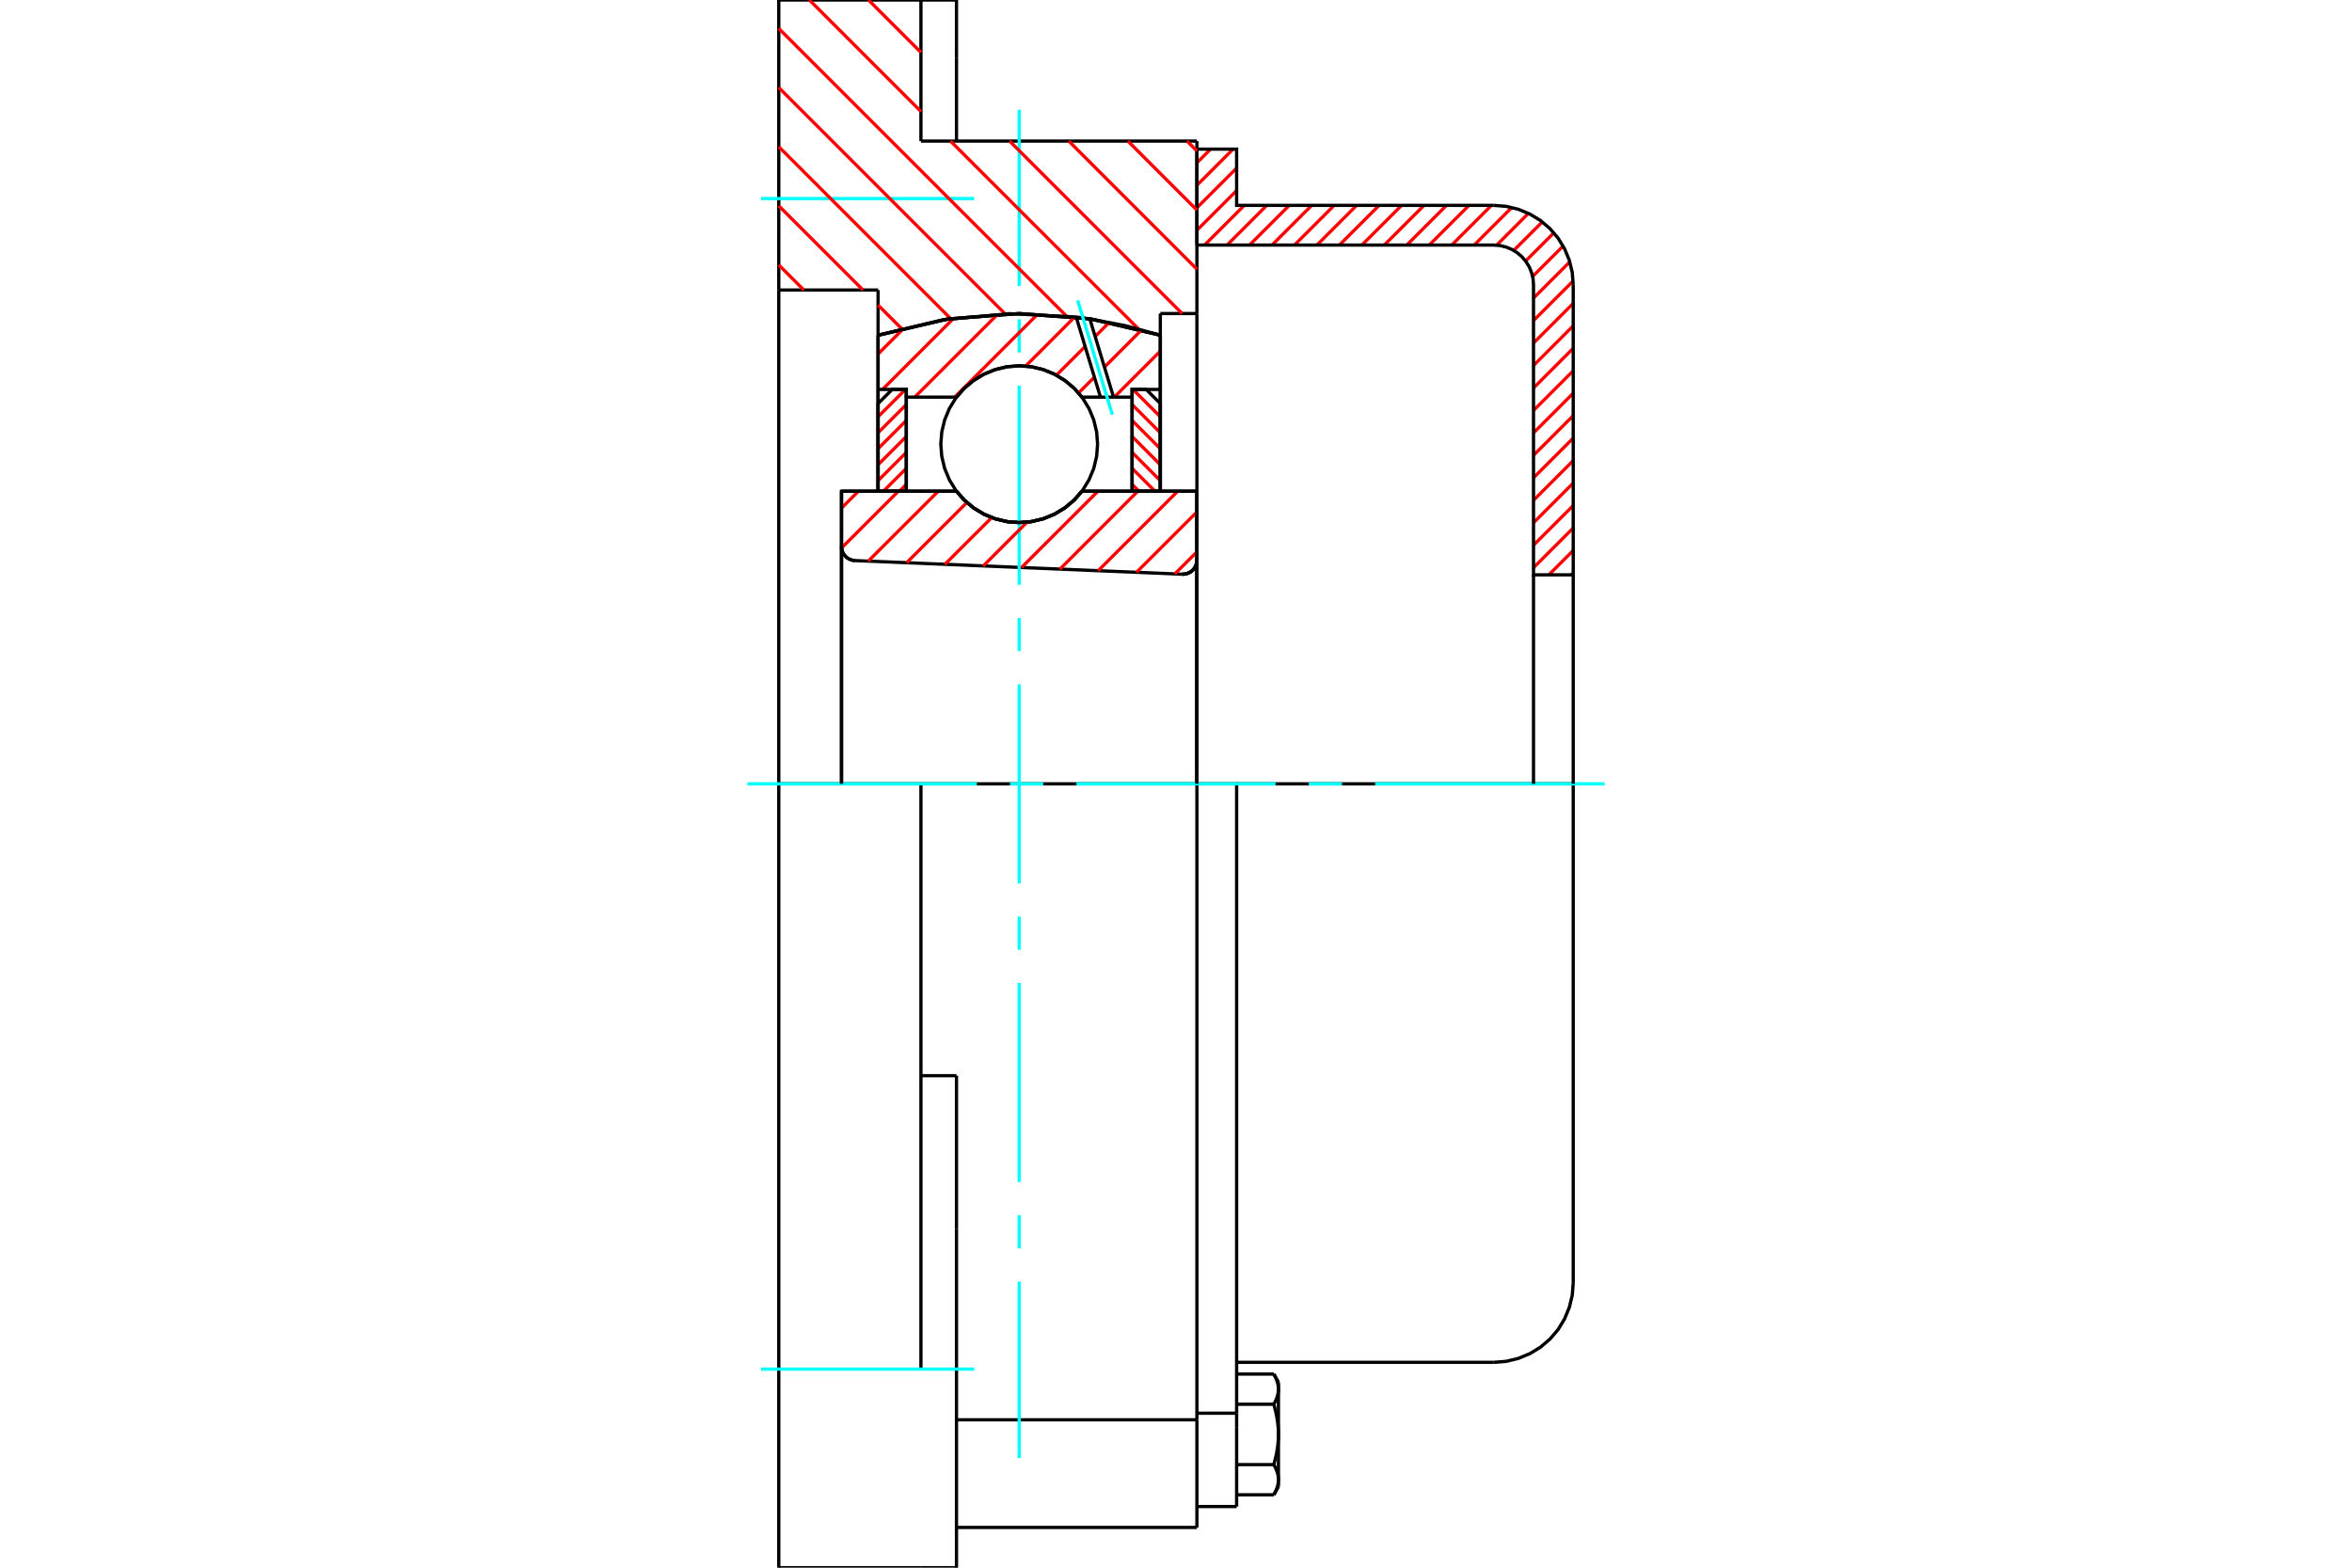 <?xml version="1.0" standalone="no"?>
<!DOCTYPE svg PUBLIC "-//W3C//DTD SVG 1.1//EN"
	"http://www.w3.org/Graphics/SVG/1.1/DTD/svg11.dtd">
<svg xmlns="http://www.w3.org/2000/svg" height="100%" width="100%" viewBox="0 0 36000 24000">
	<rect x="-1800" y="-1200" width="39600" height="26400" style="fill:#FFF"/>
	<g style="fill:none; fill-rule:evenodd" transform="matrix(1 0 0 1 0 0)">
		<g style="fill:none; stroke:#000; stroke-width:50; shape-rendering:geometricPrecision">
			<polyline points="18095,8791 18130,8789 18164,8782 18196,8770 18227,8753 18254,8731 18277,8705 18295,8675 18309,8643 18317,8609 18320,8575"/>
			<line x1="18320" y1="7520" x2="18320" y2="8575"/>
			<line x1="16560" y1="7520" x2="18320" y2="7520"/>
			<polyline points="14640,7520 14762,7659 14905,7778 15063,7873 15235,7943 15415,7986 15600,8000 15785,7986 15965,7943 16137,7873 16295,7778 16438,7659 16560,7520"/>
			<line x1="12880" y1="7520" x2="14640" y2="7520"/>
			<line x1="12880" y1="8366" x2="12880" y2="7520"/>
			<polyline points="12880,8366 12883,8399 12890,8431 12902,8462 12919,8490 12940,8516 12965,8538 12992,8556 13022,8569 13054,8578 13087,8582"/>
			<line x1="18095" y1="8791" x2="13087" y2="8582"/>
			<line x1="18320" y1="8575" x2="18320" y2="12000"/>
			<line x1="12880" y1="8366" x2="12880" y2="12000"/>
			<polyline points="18095,8791 18130,8789 18164,8782 18196,8770 18227,8753 18254,8731 18277,8705 18295,8675 18309,8643 18317,8609 18320,8575"/>
			<polyline points="18320,23384 18320,21960 18320,21736"/>
			<line x1="14640" y1="21736" x2="18320" y2="21736"/>
			<line x1="14096" y1="2160" x2="18320" y2="2160"/>
			<line x1="18320" y1="12000" x2="18320" y2="21736"/>
			<line x1="18320" y1="12000" x2="14096" y2="12000"/>
			<line x1="14640" y1="16468" x2="14096" y2="16468"/>
			<line x1="14096" y1="12000" x2="11920" y2="12000"/>
			<line x1="13440" y1="4440" x2="11920" y2="4440"/>
			<line x1="13440" y1="5132" x2="13440" y2="4440"/>
			<polyline points="17760,5132 16693,4883 15600,4800 14507,4883 13440,5132"/>
			<line x1="17760" y1="4800" x2="17760" y2="5132"/>
			<line x1="18320" y1="4800" x2="17760" y2="4800"/>
			<line x1="18320" y1="2160" x2="18320" y2="4800"/>
			<line x1="14096" y1="0" x2="14096" y2="2160"/>
			<line x1="11920" y1="0" x2="14096" y2="0"/>
			<line x1="11920" y1="4440" x2="11920" y2="0"/>
			<line x1="17760" y1="5132" x2="17760" y2="7520"/>
			<line x1="13440" y1="7520" x2="13440" y2="5132"/>
			<line x1="18320" y1="4800" x2="18320" y2="12000"/>
			<line x1="11920" y1="12000" x2="11920" y2="4440"/>
			<polyline points="11920,24000 11920,20960 11920,12000"/>
			<line x1="14640" y1="18810" x2="14640" y2="16468"/>
			<line x1="14096" y1="20960" x2="14096" y2="12000"/>
			<line x1="14640" y1="24000" x2="14640" y2="18810"/>
			<line x1="14640" y1="890" x2="14640" y2="0"/>
			<line x1="14640" y1="2160" x2="14640" y2="890"/>
			<line x1="11920" y1="24000" x2="14096" y2="24000"/>
			<line x1="14640" y1="23384" x2="18320" y2="23384"/>
			<line x1="14640" y1="0" x2="14096" y2="0"/>
			<line x1="14096" y1="24000" x2="14640" y2="24000"/>
			<line x1="18320" y1="21635" x2="18928" y2="21635"/>
			<line x1="18928" y1="21847" x2="18928" y2="21635"/>
			<line x1="18928" y1="21960" x2="18928" y2="21847"/>
			<line x1="18928" y1="23064" x2="18928" y2="21960"/>
			<polyline points="18928,21635 18928,12000 18320,12000"/>
			<polyline points="19497,21498 19501,21491 19505,21484 19509,21476 19512,21469 19516,21462 19519,21455 19523,21448 19526,21442 19529,21435 19532,21428 19535,21421 19538,21415 19540,21408 19543,21401 19545,21395 19547,21388 19549,21382 19551,21375 19553,21369 19555,21362 19557,21356 19558,21350 19560,21343 19561,21337 19562,21330 19563,21324 19564,21318 19565,21311 19566,21305 19567,21299 19567,21293 19567,21286 19568,21280 19568,21274 19568,21267"/>
			<polyline points="19568,21960 19568,21947 19568,21935 19567,21922 19567,21909 19567,21897 19566,21884 19565,21871 19564,21859 19563,21846 19562,21833 19561,21821 19560,21808 19558,21795 19557,21783 19555,21770 19553,21757 19551,21744 19549,21731 19547,21718 19545,21705 19543,21692 19540,21679 19538,21665 19535,21652 19532,21639 19529,21625 19526,21611 19523,21598 19519,21584 19516,21570 19512,21556 19509,21542 19505,21527 19501,21513 19497,21498"/>
			<line x1="19568" y1="21267" x2="19568" y2="21960"/>
			<polyline points="19568,22653 19568,22646 19568,22640 19567,22634 19567,22627 19567,22621 19566,22615 19565,22609 19564,22602 19563,22596 19562,22590 19561,22583 19560,22577 19558,22570 19557,22564 19555,22558 19553,22551 19551,22545 19549,22538 19547,22532 19545,22525 19543,22519 19540,22512 19538,22505 19535,22499 19532,22492 19529,22485 19526,22478 19523,22472 19519,22465 19516,22458 19512,22451 19509,22444 19505,22436 19501,22429 19497,22422"/>
			<line x1="19568" y1="21960" x2="19568" y2="22653"/>
			<polyline points="19497,22422 19501,22407 19505,22393 19509,22378 19512,22364 19516,22350 19519,22336 19523,22322 19526,22309 19529,22295 19532,22281 19535,22268 19538,22255 19540,22241 19543,22228 19545,22215 19547,22202 19549,22189 19551,22176 19553,22163 19555,22150 19557,22137 19558,22125 19560,22112 19561,22099 19562,22087 19563,22074 19564,22061 19565,22049 19566,22036 19567,22023 19567,22011 19567,21998 19568,21985 19568,21973 19568,21960"/>
			<line x1="19568" y1="22653" x2="19568" y2="22760"/>
			<polyline points="19497,22884 19501,22876 19505,22869 19509,22862 19512,22855 19516,22848 19519,22841 19523,22834 19526,22827 19529,22820 19532,22814 19535,22807 19538,22800 19540,22794 19543,22787 19545,22780 19547,22774 19549,22767 19551,22761 19553,22754 19555,22748 19557,22742 19558,22735 19560,22729 19561,22722 19562,22716 19563,22710 19564,22703 19565,22697 19566,22691 19567,22684 19567,22678 19567,22672 19568,22666 19568,22659 19568,22653"/>
			<polyline points="19568,21267 19568,21261 19568,21254 19567,21248 19567,21242 19567,21236 19566,21229 19565,21223 19564,21217 19563,21210 19562,21204 19561,21198 19560,21191 19558,21185 19557,21178 19555,21172 19553,21166 19551,21159 19549,21153 19547,21146 19545,21140 19543,21133 19540,21126 19538,21120 19535,21113 19532,21106 19529,21100 19526,21093 19523,21086 19519,21079 19516,21072 19512,21065 19509,21058 19505,21051 19501,21044 19497,21036"/>
			<line x1="19568" y1="21160" x2="19568" y2="21267"/>
			<line x1="18928" y1="22884" x2="19497" y2="22884"/>
			<line x1="18928" y1="22422" x2="19497" y2="22422"/>
			<line x1="18928" y1="21498" x2="19497" y2="21498"/>
			<line x1="18928" y1="21036" x2="19497" y2="21036"/>
			<polyline points="24080,12000 22864,12000 18928,12000"/>
			<line x1="24080" y1="19640" x2="24080" y2="12000"/>
			<line x1="18320" y1="23064" x2="18928" y2="23064"/>
			<line x1="19497" y1="22884" x2="19568" y2="22760"/>
			<line x1="19568" y1="21160" x2="19497" y2="21036"/>
			<polyline points="22864,20856 23054,20841 23240,20796 23416,20723 23579,20624 23724,20500 23848,20355 23947,20192 24020,20016 24065,19830 24080,19640"/>
			<line x1="18928" y1="20856" x2="22864" y2="20856"/>
		</g>
		<g style="fill:none; stroke:#0FF; stroke-width:50; shape-rendering:geometricPrecision">
			<line x1="15600" y1="22320" x2="15600" y2="19620"/>
			<line x1="15600" y1="19112" x2="15600" y2="18604"/>
			<line x1="15600" y1="18096" x2="15600" y2="15048"/>
			<line x1="15600" y1="14540" x2="15600" y2="14032"/>
			<line x1="15600" y1="13524" x2="15600" y2="10476"/>
			<line x1="15600" y1="9968" x2="15600" y2="9460"/>
			<line x1="15600" y1="8952" x2="15600" y2="5904"/>
			<line x1="15600" y1="5396" x2="15600" y2="4888"/>
			<line x1="15600" y1="4380" x2="15600" y2="1680"/>
			<line x1="11440" y1="12000" x2="14952" y2="12000"/>
			<line x1="15460" y1="12000" x2="15968" y2="12000"/>
			<line x1="16476" y1="12000" x2="19524" y2="12000"/>
			<line x1="20032" y1="12000" x2="20540" y2="12000"/>
			<line x1="21048" y1="12000" x2="24560" y2="12000"/>
			<line x1="11648" y1="3040" x2="14912" y2="3040"/>
			<line x1="11648" y1="20960" x2="14912" y2="20960"/>
		</g>
		<g style="fill:none; stroke:#F00; stroke-width:50; shape-rendering:geometricPrecision">
			<line x1="24080" y1="8771" x2="24051" y2="8800"/>
			<line x1="24080" y1="8427" x2="23707" y2="8800"/>
			<line x1="24080" y1="8083" x2="23472" y2="8691"/>
			<line x1="24080" y1="7739" x2="23472" y2="8347"/>
			<line x1="24080" y1="7395" x2="23472" y2="8003"/>
			<line x1="24080" y1="7051" x2="23472" y2="7659"/>
			<line x1="24080" y1="6707" x2="23472" y2="7315"/>
			<line x1="24080" y1="6363" x2="23472" y2="6971"/>
			<line x1="24080" y1="6020" x2="23472" y2="6628"/>
			<line x1="24080" y1="5676" x2="23472" y2="6284"/>
			<line x1="24080" y1="5332" x2="23472" y2="5940"/>
			<line x1="24080" y1="4988" x2="23472" y2="5596"/>
			<line x1="24080" y1="4644" x2="23472" y2="5252"/>
			<line x1="24078" y1="4302" x2="23472" y2="4908"/>
			<line x1="24028" y1="4008" x2="23472" y2="4564"/>
			<line x1="23925" y1="3767" x2="23458" y2="4234"/>
			<line x1="23783" y1="3565" x2="23351" y2="3997"/>
			<line x1="23606" y1="3398" x2="23169" y2="3835"/>
			<line x1="23394" y1="3266" x2="22907" y2="3754"/>
			<line x1="23140" y1="3176" x2="22564" y2="3752"/>
			<line x1="22828" y1="3144" x2="22220" y2="3752"/>
			<line x1="22484" y1="3144" x2="21876" y2="3752"/>
			<line x1="22140" y1="3144" x2="21532" y2="3752"/>
			<line x1="21796" y1="3144" x2="21188" y2="3752"/>
			<line x1="21453" y1="3144" x2="20845" y2="3752"/>
			<line x1="21109" y1="3144" x2="20501" y2="3752"/>
			<line x1="20765" y1="3144" x2="20157" y2="3752"/>
			<line x1="20421" y1="3144" x2="19813" y2="3752"/>
			<line x1="20077" y1="3144" x2="19469" y2="3752"/>
			<line x1="19733" y1="3144" x2="19125" y2="3752"/>
			<line x1="19389" y1="3144" x2="18781" y2="3752"/>
			<line x1="19045" y1="3144" x2="18437" y2="3752"/>
			<line x1="18928" y1="2917" x2="18320" y2="3525"/>
			<line x1="18928" y1="2573" x2="18320" y2="3181"/>
			<line x1="18874" y1="2283" x2="18320" y2="2837"/>
			<line x1="18530" y1="2283" x2="18320" y2="2493"/>
		</g>
		<g style="fill:none; stroke:#000; stroke-width:50; shape-rendering:geometricPrecision">
			<polyline points="18320,3752 18320,2283 18928,2283 18928,3144 22864,3144"/>
			<polyline points="24080,4360 24065,4170 24020,3984 23947,3808 23848,3645 23724,3500 23579,3376 23416,3277 23240,3204 23054,3159 22864,3144"/>
			<polyline points="24080,4360 24080,8800 23472,8800 23472,4360 23465,4265 23442,4172 23406,4084 23356,4003 23294,3930 23221,3868 23140,3818 23052,3782 22959,3759 22864,3752 18320,3752"/>
			<line x1="24080" y1="12000" x2="24080" y2="8800"/>
			<line x1="23472" y1="8800" x2="23472" y2="12000"/>
		</g>
		<g style="fill:none; stroke:#F00; stroke-width:50; shape-rendering:geometricPrecision">
			<line x1="18169" y1="2160" x2="18320" y2="2311"/>
			<line x1="17264" y1="2160" x2="18320" y2="3216"/>
			<line x1="16359" y1="2160" x2="18320" y2="4121"/>
			<line x1="13294" y1="0" x2="14096" y2="802"/>
			<line x1="15454" y1="2160" x2="18094" y2="4800"/>
			<line x1="12389" y1="0" x2="14096" y2="1707"/>
			<line x1="14549" y1="2160" x2="17428" y2="5038"/>
			<line x1="11920" y1="436" x2="16323" y2="4839"/>
			<line x1="11920" y1="1341" x2="15385" y2="4806"/>
			<line x1="11920" y1="2246" x2="14552" y2="4879"/>
			<line x1="11920" y1="3151" x2="13209" y2="4440"/>
			<line x1="13440" y1="4671" x2="13799" y2="5030"/>
			<line x1="11920" y1="4056" x2="12304" y2="4440"/>
		</g>
		<g style="fill:none; stroke:#000; stroke-width:50; shape-rendering:geometricPrecision">
			<polyline points="17760,5132 16693,4883 15600,4800 14507,4883 13440,5132"/>
		</g>
		<g style="fill:none; stroke:#F00; stroke-width:50; shape-rendering:geometricPrecision">
			<line x1="13859" y1="5962" x2="13440" y2="6380"/>
			<line x1="13872" y1="6193" x2="13440" y2="6625"/>
			<line x1="13872" y1="6437" x2="13440" y2="6869"/>
			<line x1="13872" y1="6682" x2="13440" y2="7114"/>
			<line x1="13872" y1="6926" x2="13440" y2="7358"/>
			<line x1="13872" y1="7170" x2="13522" y2="7520"/>
			<line x1="13872" y1="7415" x2="13767" y2="7520"/>
		</g>
		<g style="fill:none; stroke:#000; stroke-width:50; shape-rendering:geometricPrecision">
			<polyline points="13872,7520 13872,5962 13656,5962 13440,6178 13440,7520 13872,7520"/>
		</g>
		<g style="fill:none; stroke:#F00; stroke-width:50; shape-rendering:geometricPrecision">
			<line x1="17341" y1="5962" x2="17760" y2="6380"/>
			<line x1="17328" y1="6193" x2="17760" y2="6625"/>
			<line x1="17328" y1="6437" x2="17760" y2="6869"/>
			<line x1="17328" y1="6682" x2="17760" y2="7114"/>
			<line x1="17328" y1="6926" x2="17760" y2="7358"/>
			<line x1="17328" y1="7170" x2="17678" y2="7520"/>
			<line x1="17328" y1="7415" x2="17433" y2="7520"/>
		</g>
		<g style="fill:none; stroke:#000; stroke-width:50; shape-rendering:geometricPrecision">
			<polyline points="17328,7520 17328,5962 17544,5962 17760,6178 17760,7520 17328,7520"/>
			<polyline points="16800,6800 16785,6612 16741,6429 16669,6255 16571,6095 16449,5951 16305,5829 16145,5731 15971,5659 15788,5615 15600,5600 15412,5615 15229,5659 15055,5731 14895,5829 14751,5951 14629,6095 14531,6255 14459,6429 14415,6612 14400,6800 14415,6988 14459,7171 14531,7345 14629,7505 14751,7649 14895,7771 15055,7869 15229,7941 15412,7985 15600,8000 15788,7985 15971,7941 16145,7869 16305,7771 16449,7649 16571,7505 16669,7345 16741,7171 16785,6988 16800,6800"/>
		</g>
		<g style="fill:none; stroke:#F00; stroke-width:50; shape-rendering:geometricPrecision">
			<line x1="17760" y1="5375" x2="17055" y2="6080"/>
			<line x1="17473" y1="5051" x2="16905" y2="5620"/>
			<line x1="16751" y1="5774" x2="16508" y2="6016"/>
			<line x1="16978" y1="4936" x2="16763" y2="5151"/>
			<line x1="16609" y1="5305" x2="16169" y2="5744"/>
			<line x1="16451" y1="4851" x2="15698" y2="5605"/>
			<line x1="15883" y1="4809" x2="14612" y2="6080"/>
			<line x1="15270" y1="4811" x2="14001" y2="6080"/>
			<line x1="14598" y1="4872" x2="13508" y2="5962"/>
			<line x1="13838" y1="5021" x2="13440" y2="5419"/>
		</g>
		<g style="fill:none; stroke:#000; stroke-width:50; shape-rendering:geometricPrecision">
			<polyline points="13440,7520 13440,5962 13440,5132"/>
			<polyline points="16472,4853 15451,4802 14434,4895 13440,5132"/>
			<polyline points="16681,4882 16576,4867 16472,4853"/>
			<polyline points="17760,5132 17225,4986 16681,4882"/>
			<polyline points="17760,5132 17760,5962 17328,5962 17328,6080 17328,7520"/>
			<polyline points="17328,6080 17044,6080 16844,6080 16560,6080 16438,5941 16295,5822 16137,5727 15965,5657 15785,5614 15600,5600 15415,5614 15235,5657 15063,5727 14905,5822 14762,5941 14640,6080 13872,6080 13872,7520"/>
			<polyline points="13872,6080 13872,5962 13440,5962"/>
			<line x1="17760" y1="5962" x2="17760" y2="7520"/>
		</g>
		<g style="fill:none; stroke:#0FF; stroke-width:50; shape-rendering:geometricPrecision">
			<line x1="17025" y1="6347" x2="16495" y2="4599"/>
		</g>
		<g style="fill:none; stroke:#000; stroke-width:50; shape-rendering:geometricPrecision">
			<line x1="16844" y1="6080" x2="16472" y2="4853"/>
			<line x1="17044" y1="6080" x2="16681" y2="4882"/>
		</g>
		<g style="fill:none; stroke:#F00; stroke-width:50; shape-rendering:geometricPrecision">
			<line x1="18320" y1="8448" x2="17982" y2="8786"/>
			<line x1="18320" y1="7837" x2="17396" y2="8761"/>
			<line x1="18026" y1="7520" x2="16809" y2="8737"/>
			<line x1="17415" y1="7520" x2="16223" y2="8713"/>
			<line x1="16805" y1="7520" x2="15636" y2="8688"/>
			<line x1="15720" y1="7993" x2="15050" y2="8664"/>
			<line x1="15179" y1="7924" x2="14463" y2="8639"/>
			<line x1="14799" y1="7693" x2="13877" y2="8615"/>
			<line x1="14361" y1="7520" x2="13290" y2="8590"/>
			<line x1="13750" y1="7520" x2="12881" y2="8389"/>
			<line x1="13139" y1="7520" x2="12880" y2="7779"/>
		</g>
		<g style="fill:none; stroke:#000; stroke-width:50; shape-rendering:geometricPrecision">
			<polyline points="12880,8366 12883,8399 12890,8431 12902,8462 12919,8490 12940,8516 12965,8538 12992,8556 13022,8569 13054,8578 13087,8582"/>
			<polyline points="18095,8791 18130,8789 18164,8782 18196,8770 18227,8753 18254,8731 18277,8705 18295,8675 18309,8643 18317,8609 18320,8575"/>
			<polyline points="18320,7520 17888,7520 16560,7520"/>
			<polyline points="14640,7520 14762,7659 14905,7778 15063,7873 15235,7943 15415,7986 15600,8000 15785,7986 15965,7943 16137,7873 16295,7778 16438,7659 16560,7520"/>
			<polyline points="14640,7520 13312,7520 12880,7520 12880,12000"/>
			<line x1="18320" y1="12000" x2="18320" y2="7520"/>
		</g>
	</g>
</svg>

